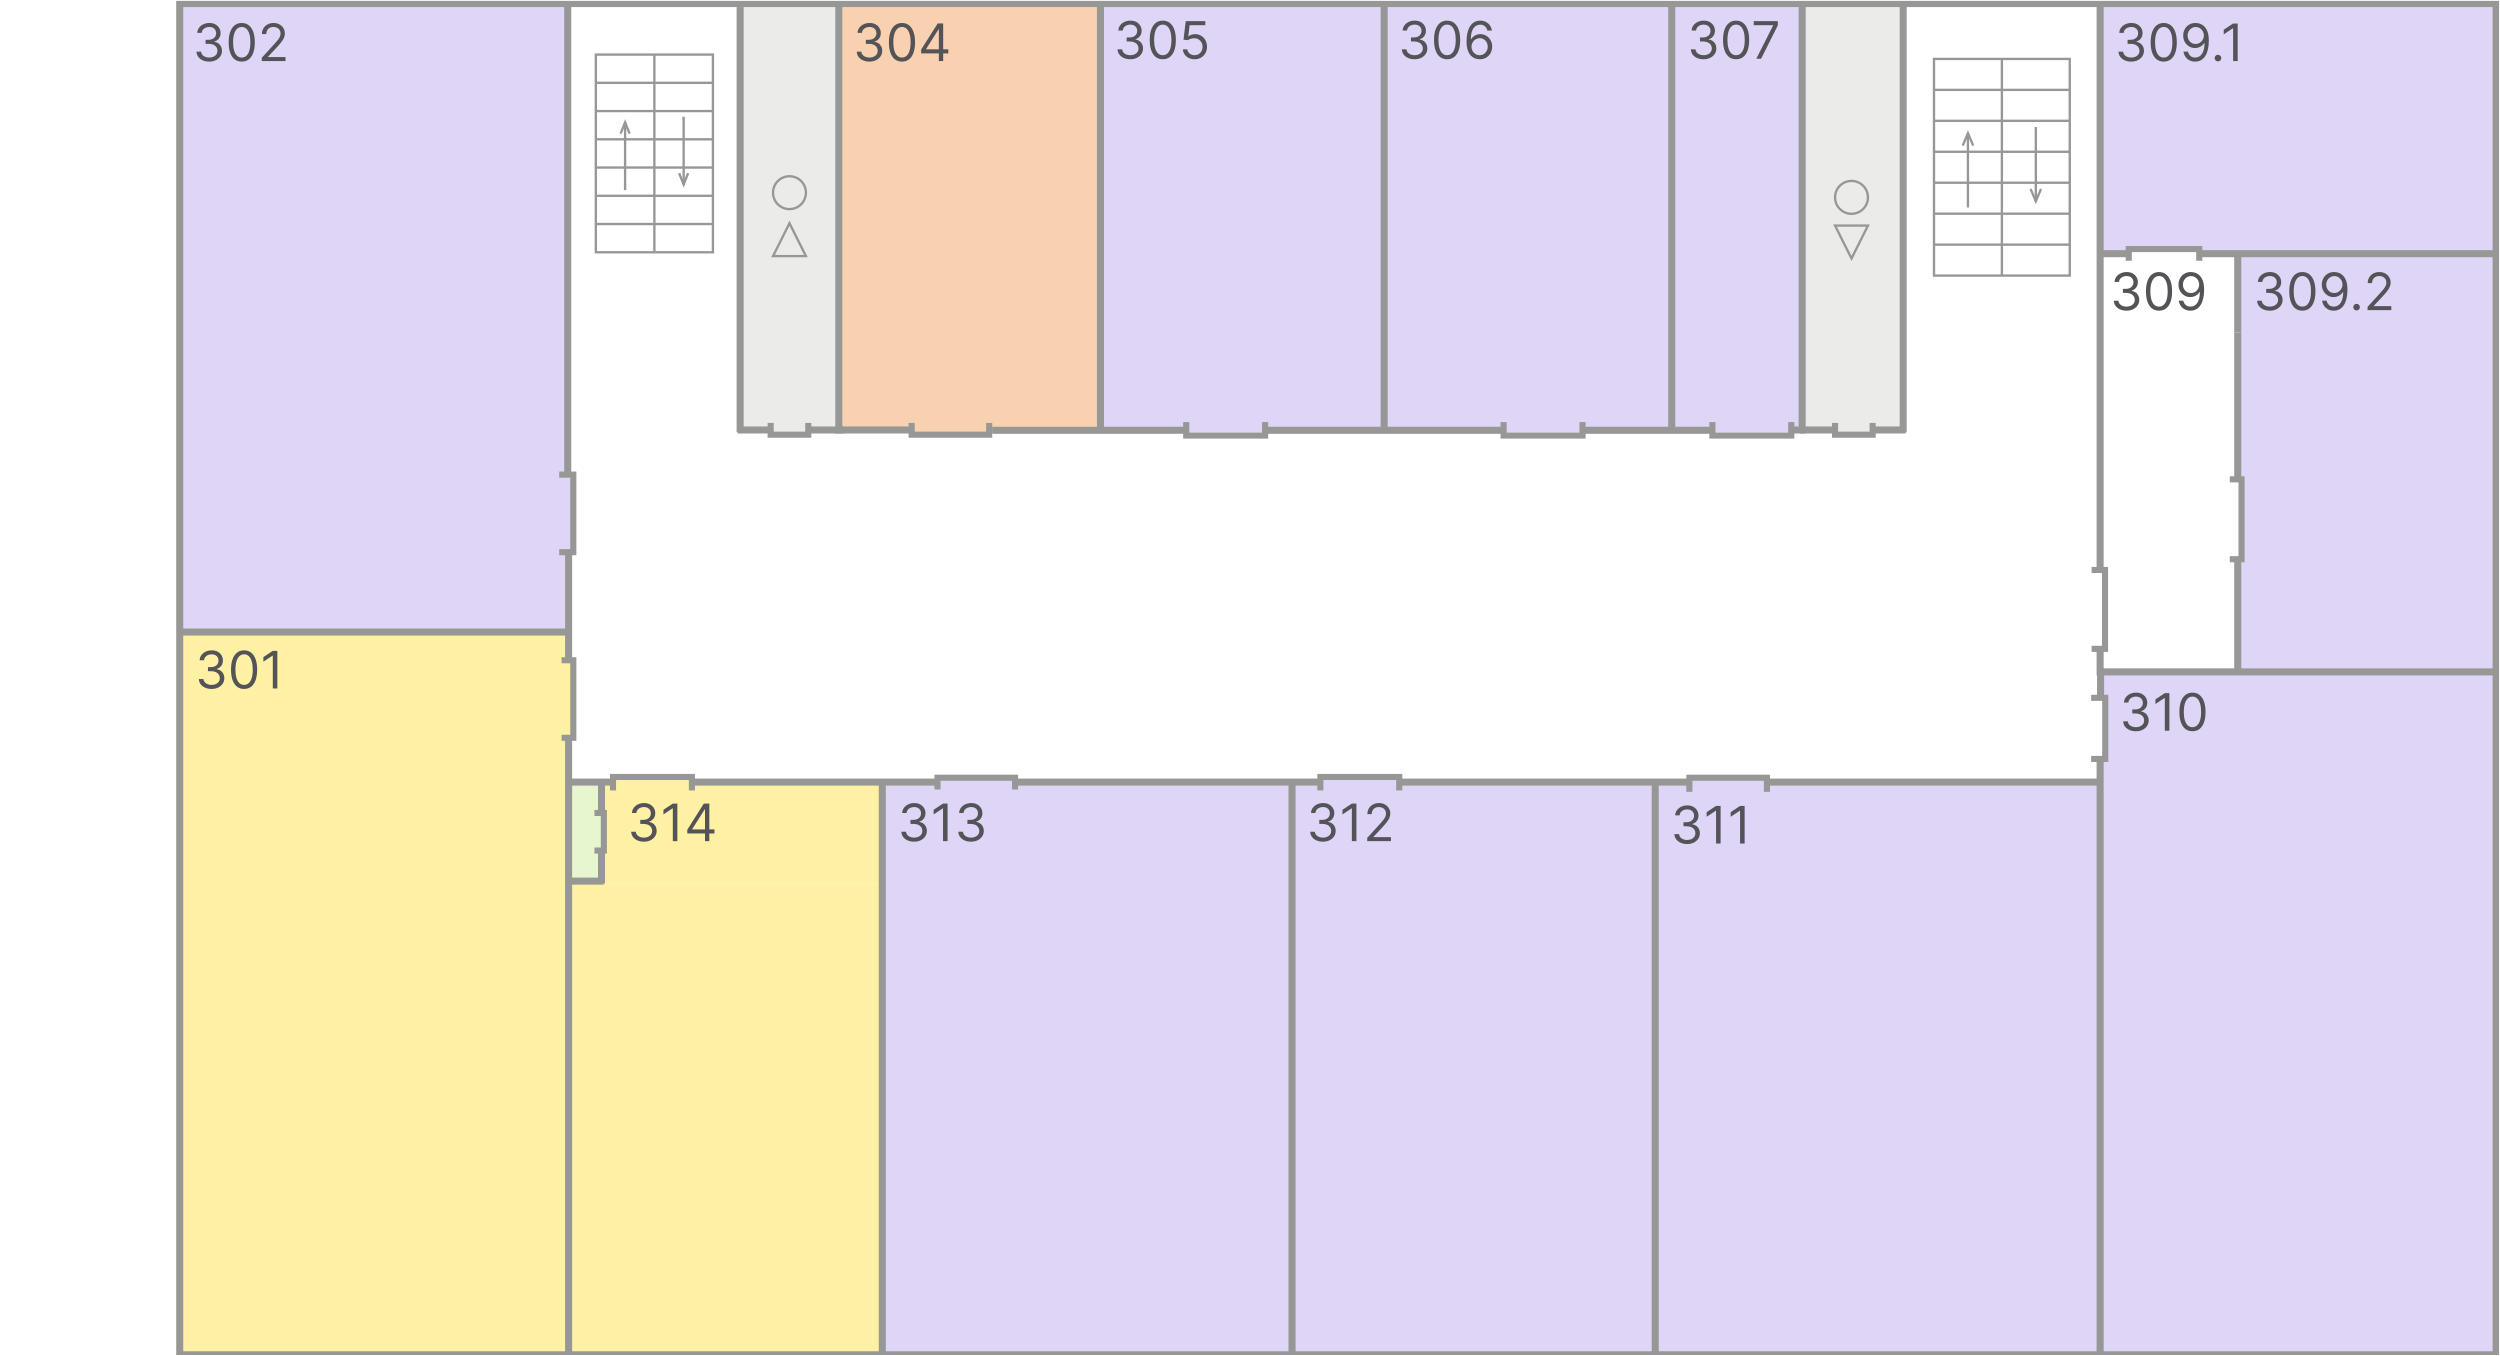 <svg width="1064" height="577" viewBox="0 0 1064 577" fill="none" xmlns="http://www.w3.org/2000/svg">
<rect width="1064" height="577" fill="white"/>
<g clip-path="url(#clip0_0_1)">
<path d="M1064 0H0V577H1064V0Z" fill="white"/>
<mask id="mask0_0_1" style="mask-type:luminance" maskUnits="userSpaceOnUse" x="0" y="0" width="1064" height="577">
<path d="M1064 0H0V577H1064V0Z" fill="white"/>
</mask>
<g mask="url(#mask0_0_1)">
<path d="M1064 0H0V577H1064V0Z" fill="white"/>
<mask id="mask1_0_1" style="mask-type:luminance" maskUnits="userSpaceOnUse" x="0" y="0" width="1064" height="577">
<path d="M1064 0H0V577H1064V0Z" fill="white"/>
</mask>
<g mask="url(#mask1_0_1)">
<path d="M1064 0H0V577H1064V0Z" fill="white"/>
<mask id="mask2_0_1" style="mask-type:luminance" maskUnits="userSpaceOnUse" x="0" y="0" width="1064" height="577">
<path d="M1064 0H0V577H1064V0Z" fill="white"/>
</mask>
<g mask="url(#mask2_0_1)">
<path d="M1064 0H0V577H1064V0Z" fill="white"/>
<mask id="mask3_0_1" style="mask-type:luminance" maskUnits="userSpaceOnUse" x="0" y="0" width="1064" height="577">
<path d="M1064 0H0V577H1064V0Z" fill="white"/>
</mask>
<g mask="url(#mask3_0_1)">
<path d="M1064 0H0V577H1064V0Z" fill="white"/>
<mask id="mask4_0_1" style="mask-type:luminance" maskUnits="userSpaceOnUse" x="0" y="0" width="1064" height="577">
<path d="M1064 0H0V577H1064V0Z" fill="white"/>
</mask>
<g mask="url(#mask4_0_1)">
<mask id="mask5_0_1" style="mask-type:luminance" maskUnits="userSpaceOnUse" x="0" y="0" width="1064" height="577">
<path d="M1064 0H0V577H1064V0Z" fill="white"/>
</mask>
<g mask="url(#mask5_0_1)">
<path opacity="0.7" d="M243 1H76V269H243V1Z" fill="#D1C4F4"/>
<path opacity="0.7" d="M767 1H469V184H767V1Z" fill="#D1C4F4"/>
<path opacity="0.5" d="M357 184H468V1H357V184Z" fill="#F3A564"/>
<path opacity="0.7" d="M1062 286H895V577H1062V286Z" fill="#D1C4F4"/>
<path opacity="0.7" d="M1062 2H894V107H1062V2Z" fill="#D1C4F4"/>
<path opacity="0.7" d="M1062 108H953V286H1062V108Z" fill="#D1C4F4"/>
<path opacity="0.9" d="M376 376H242V577H376V376Z" fill="#FFF09A"/>
<path opacity="0.9" d="M376 332H256V376H376V332Z" fill="#FFF09A"/>
<path opacity="0.7" d="M704 332H375V577H704V332Z" fill="#D1C4F4"/>
<path opacity="0.7" d="M894 332H704V577H894V332Z" fill="#D1C4F4"/>
<path opacity="0.9" d="M243 270H76V577H243V270Z" fill="#FFF09A"/>
<path opacity="0.7" d="M357 1H314V184H357V1Z" fill="#E3E3E2"/>
<path opacity="0.7" d="M810 1H767V184H810V1Z" fill="#E3E3E2"/>
<path opacity="0.7" d="M256 333H242V376H256V333Z" fill="#DDF2B9"/>
<path d="M336 89C339.868 89 343 85.866 343 82C343 78.134 339.868 75 336 75C332.136 75 329 78.134 329 82C329 85.866 332.136 89 336 89Z" stroke="#979796" stroke-miterlimit="10"/>
<path d="M336 95L339.5 102.015L343 109H336H329L332.5 102.015L336 95Z" stroke="#979796" stroke-miterlimit="10"/>
<path d="M788 91C791.864 91 795 87.866 795 84C795 80.134 791.864 77 788 77C784.132 77 781 80.134 781 84C781 87.866 784.132 91 788 91Z" stroke="#979796" stroke-miterlimit="10"/>
<path d="M788.013 110L784.494 103.015L781 96H788.013H795L791.506 103.015L788.013 110Z" stroke="#979796" stroke-miterlimit="10"/>
<path d="M1062.36 1.5H76.492V576.6H1062.36V1.5Z" stroke="#979796" stroke-width="3" stroke-miterlimit="10"/>
<path d="M241.633 201.5V1.5" stroke="#979796" stroke-width="3" stroke-miterlimit="10"/>
<path d="M76 269H242" stroke="#979796" stroke-width="3" stroke-miterlimit="10"/>
<path d="M241.633 332.859H260.573" stroke="#979796" stroke-width="3" stroke-miterlimit="10"/>
<path d="M294.469 332.859H397.959" stroke="#979796" stroke-width="3" stroke-miterlimit="10"/>
<path d="M432.719 332.859H560.899" stroke="#979796" stroke-width="3" stroke-miterlimit="10"/>
<path d="M596.57 332.859H718.55" stroke="#979796" stroke-width="3" stroke-miterlimit="10"/>
<path d="M752.641 332.859H893.811" stroke="#979796" stroke-width="3" stroke-miterlimit="10"/>
<path d="M893.812 576.599V322.289" stroke="#979796" stroke-width="3" stroke-miterlimit="10"/>
<path d="M1062.36 285.962H893.812V276.492" stroke="#979796" stroke-width="3" stroke-miterlimit="10"/>
<path d="M893.812 242.23V1.5" stroke="#979796" stroke-width="3" stroke-miterlimit="10"/>
<path d="M357 1V183H387" stroke="#979796" stroke-width="3" stroke-miterlimit="10"/>
<path d="M767 1V183H762" stroke="#979796" stroke-width="3" stroke-miterlimit="10"/>
<path d="M711.5 1.5V183.13" stroke="#979796" stroke-width="3" stroke-miterlimit="10"/>
<path d="M589.102 1.5V183.13" stroke="#979796" stroke-width="3" stroke-miterlimit="10"/>
<path d="M468.359 1.5V183.13" stroke="#979796" stroke-width="3" stroke-miterlimit="10"/>
<path d="M504.859 183.133H422.289" stroke="#979796" stroke-width="3" stroke-miterlimit="10"/>
<path d="M729.447 183.133H673.297" stroke="#979796" stroke-width="3" stroke-miterlimit="10"/>
<path d="M639.939 183.133H538.219" stroke="#979796" stroke-width="3" stroke-miterlimit="10"/>
<path d="M375.5 332.859V576.599" stroke="#979796" stroke-width="3" stroke-miterlimit="10"/>
<path d="M549.891 332.859V576.599" stroke="#979796" stroke-width="3" stroke-miterlimit="10"/>
<path d="M704.461 332.859V576.599" stroke="#979796" stroke-width="3" stroke-miterlimit="10"/>
<path d="M893.812 107.969H905.263" stroke="#979796" stroke-width="3" stroke-miterlimit="10"/>
<path d="M936.094 107.969H1062.36" stroke="#979796" stroke-width="3" stroke-miterlimit="10"/>
<path d="M952.383 285.957V238.617" stroke="#979796" stroke-width="3" stroke-miterlimit="10"/>
<path d="M952.383 203.697V141.438" stroke="#979796" stroke-width="3" stroke-miterlimit="10"/>
<path d="M952.383 141.439V107.969" stroke="#979796" stroke-width="3" stroke-miterlimit="10"/>
<path d="M260.898 336.408V330.688H294.468V336.408" stroke="#979796" stroke-width="2.6" stroke-miterlimit="10"/>
<path d="M432 336V331H399V336" stroke="#979796" stroke-width="2.6" stroke-miterlimit="10"/>
<path d="M421 180V185H388V180" stroke="#979796" stroke-width="2.6" stroke-miterlimit="10"/>
<path d="M538.439 179.641V185.371H504.859V179.641" stroke="#979796" stroke-width="2.6" stroke-miterlimit="10"/>
<path d="M673.518 179.641V185.371H639.938V179.641" stroke="#979796" stroke-width="2.6" stroke-miterlimit="10"/>
<path d="M762.359 179.641V185.371H728.789V179.641" stroke="#979796" stroke-width="2.6" stroke-miterlimit="10"/>
<path d="M752 337V331H719V337" stroke="#979796" stroke-width="2.6" stroke-miterlimit="10"/>
<path d="M561.938 336.408V330.688H595.518V336.408" stroke="#979796" stroke-width="2.6" stroke-miterlimit="10"/>
<path d="M890 297H896V323H890" stroke="#979796" stroke-width="2.6" stroke-miterlimit="10"/>
<path d="M890.18 242.57H895.9V276.15H890.18" stroke="#979796" stroke-width="2.6" stroke-miterlimit="10"/>
<path d="M949 204H954V238H949" stroke="#979796" stroke-width="2.6" stroke-miterlimit="10"/>
<path d="M906 111V106H936V111" stroke="#979796" stroke-width="2.6" stroke-miterlimit="10"/>
<path d="M257 375H242" stroke="#979796" stroke-width="3" stroke-miterlimit="10"/>
<path d="M894 297V287" stroke="#979796" stroke-width="3" stroke-miterlimit="10"/>
<path d="M315 184V3" stroke="#979796" stroke-width="3" stroke-miterlimit="10"/>
<path d="M810 184V2" stroke="#979796" stroke-width="3" stroke-miterlimit="10"/>
<path d="M253 362H257V346H253" stroke="#979796" stroke-width="2.6" stroke-miterlimit="10"/>
<path d="M256 361V376" stroke="#979796" stroke-width="3" stroke-miterlimit="10"/>
<path d="M256 332V347" stroke="#979796" stroke-width="3" stroke-miterlimit="10"/>
<path d="M328 180V185H344V180" stroke="#979796" stroke-width="2.6" stroke-miterlimit="10"/>
<path d="M781 180V185H797V180" stroke="#979796" stroke-width="2.6" stroke-miterlimit="10"/>
<path d="M781 183H766" stroke="#979796" stroke-width="3" stroke-miterlimit="10"/>
<path d="M811 183H796" stroke="#979796" stroke-width="3" stroke-miterlimit="10"/>
<path d="M359 183H344" stroke="#979796" stroke-width="3" stroke-miterlimit="10"/>
<path d="M329 183H314" stroke="#979796" stroke-width="3" stroke-miterlimit="10"/>
<path d="M238 235H244V202H238" stroke="#979796" stroke-width="2.6" stroke-miterlimit="10"/>
<path d="M239 314H244V281H239" stroke="#979796" stroke-width="2.6" stroke-miterlimit="10"/>
<path d="M242 281V236" stroke="#979796" stroke-width="3" stroke-miterlimit="10"/>
<path d="M242 576V315" stroke="#979796" stroke-width="3" stroke-miterlimit="10"/>
<path d="M907.063 26.219C906.031 26.219 905.112 26.042 904.305 25.688C903.503 25.334 902.865 24.842 902.391 24.212C901.922 23.576 901.667 22.839 901.625 22.001H903.594C903.635 22.516 903.813 22.962 904.125 23.337C904.438 23.706 904.846 23.993 905.352 24.196C905.857 24.399 906.417 24.501 907.031 24.501C907.719 24.501 908.328 24.381 908.859 24.141C909.391 23.902 909.807 23.568 910.109 23.141C910.411 22.714 910.563 22.22 910.563 21.657C910.563 21.068 910.417 20.55 910.125 20.102C909.833 19.649 909.406 19.295 908.844 19.04C908.281 18.785 907.594 18.657 906.781 18.657H905.5V16.938H906.781C907.417 16.938 907.974 16.824 908.453 16.594C908.938 16.365 909.315 16.042 909.586 15.626C909.862 15.209 910 14.719 910 14.157C910 13.615 909.88 13.144 909.641 12.743C909.401 12.342 909.063 12.029 908.625 11.805C908.193 11.581 907.682 11.469 907.094 11.469C906.542 11.469 906.021 11.571 905.531 11.774C905.047 11.972 904.651 12.261 904.344 12.641C904.036 13.016 903.87 13.47 903.844 14.001H901.969C902 13.162 902.253 12.428 902.727 11.798C903.201 11.162 903.82 10.667 904.586 10.313C905.357 9.959 906.203 9.782 907.125 9.782C908.115 9.782 908.964 9.982 909.672 10.383C910.38 10.779 910.924 11.303 911.305 11.954C911.685 12.605 911.875 13.308 911.875 14.063C911.875 14.964 911.638 15.732 911.164 16.368C910.695 17.003 910.057 17.443 909.25 17.688V17.813C910.26 17.98 911.049 18.41 911.617 19.102C912.185 19.79 912.469 20.641 912.469 21.657C912.469 22.527 912.232 23.308 911.758 24.001C911.289 24.688 910.648 25.23 909.836 25.626C909.023 26.021 908.099 26.219 907.063 26.219ZM920.883 26.219C919.706 26.219 918.703 25.899 917.875 25.259C917.047 24.613 916.414 23.678 915.977 22.454C915.539 21.225 915.32 19.74 915.32 18.001C915.32 16.271 915.539 14.795 915.977 13.571C916.419 12.342 917.055 11.404 917.883 10.758C918.716 10.107 919.716 9.782 920.883 9.782C922.049 9.782 923.047 10.107 923.875 10.758C924.708 11.404 925.344 12.342 925.781 13.571C926.224 14.795 926.445 16.271 926.445 18.001C926.445 19.74 926.227 21.225 925.789 22.454C925.352 23.678 924.719 24.613 923.891 25.259C923.063 25.899 922.06 26.219 920.883 26.219ZM920.883 24.501C922.049 24.501 922.956 23.938 923.602 22.813C924.247 21.688 924.57 20.084 924.57 18.001C924.57 16.615 924.422 15.436 924.125 14.462C923.833 13.488 923.411 12.745 922.859 12.235C922.313 11.725 921.654 11.469 920.883 11.469C919.727 11.469 918.823 12.04 918.172 13.18C917.521 14.316 917.195 15.923 917.195 18.001C917.195 19.386 917.341 20.563 917.633 21.532C917.924 22.501 918.344 23.238 918.891 23.743C919.443 24.248 920.107 24.501 920.883 24.501ZM934.508 9.782C935.164 9.787 935.82 9.912 936.477 10.157C937.133 10.402 937.732 10.808 938.273 11.376C938.815 11.938 939.25 12.706 939.578 13.68C939.906 14.654 940.07 15.876 940.07 17.345C940.07 18.766 939.935 20.029 939.664 21.134C939.398 22.233 939.013 23.16 938.508 23.915C938.008 24.67 937.398 25.243 936.68 25.634C935.966 26.024 935.159 26.219 934.258 26.219C933.362 26.219 932.563 26.042 931.859 25.688C931.161 25.329 930.589 24.831 930.141 24.196C929.698 23.555 929.414 22.813 929.289 21.969H931.195C931.367 22.704 931.708 23.311 932.219 23.79C932.734 24.264 933.414 24.501 934.258 24.501C935.492 24.501 936.466 23.962 937.18 22.884C937.898 21.805 938.258 20.282 938.258 18.313H938.133C937.841 18.751 937.495 19.128 937.094 19.446C936.693 19.764 936.247 20.009 935.758 20.18C935.268 20.352 934.747 20.438 934.195 20.438C933.279 20.438 932.438 20.212 931.672 19.759C930.911 19.3 930.302 18.673 929.844 17.876C929.391 17.074 929.164 16.157 929.164 15.126C929.164 14.146 929.383 13.251 929.82 12.438C930.263 11.62 930.883 10.969 931.68 10.485C932.482 10.001 933.424 9.766 934.508 9.782ZM934.508 11.501C933.852 11.501 933.26 11.665 932.734 11.993C932.214 12.316 931.799 12.753 931.492 13.305C931.19 13.852 931.039 14.459 931.039 15.126C931.039 15.792 931.185 16.399 931.477 16.946C931.773 17.488 932.177 17.92 932.688 18.243C933.203 18.561 933.789 18.72 934.445 18.72C934.94 18.72 935.401 18.623 935.828 18.43C936.255 18.233 936.628 17.964 936.945 17.626C937.268 17.282 937.521 16.894 937.703 16.462C937.885 16.024 937.977 15.568 937.977 15.094C937.977 14.469 937.826 13.883 937.523 13.337C937.227 12.79 936.815 12.347 936.289 12.008C935.768 11.67 935.174 11.501 934.508 11.501ZM943.959 26.126C943.574 26.126 943.243 25.988 942.967 25.712C942.691 25.436 942.553 25.105 942.553 24.719C942.553 24.334 942.691 24.003 942.967 23.727C943.243 23.451 943.574 23.313 943.959 23.313C944.344 23.313 944.675 23.451 944.951 23.727C945.227 24.003 945.365 24.334 945.365 24.719C945.365 24.975 945.3 25.209 945.17 25.423C945.045 25.636 944.876 25.808 944.662 25.938C944.454 26.063 944.219 26.126 943.959 26.126ZM952.355 10.001V26.001H950.418V12.032H950.324L946.418 14.626V12.657L950.418 10.001H952.355Z" fill="#535358"/>
<path d="M966.063 132.22C965.031 132.22 964.112 132.043 963.305 131.688C962.503 131.334 961.865 130.842 961.391 130.212C960.922 129.577 960.667 128.84 960.625 128.001H962.594C962.635 128.517 962.813 128.962 963.125 129.337C963.438 129.707 963.846 129.993 964.352 130.196C964.857 130.399 965.417 130.501 966.031 130.501C966.719 130.501 967.328 130.381 967.859 130.142C968.391 129.902 968.807 129.569 969.109 129.142C969.411 128.715 969.563 128.22 969.563 127.657C969.563 127.069 969.417 126.55 969.125 126.103C968.833 125.649 968.406 125.295 967.844 125.04C967.281 124.785 966.594 124.657 965.781 124.657H964.5V122.938H965.781C966.417 122.938 966.974 122.824 967.453 122.595C967.938 122.366 968.315 122.043 968.586 121.626C968.862 121.209 969 120.72 969 120.157C969 119.616 968.88 119.144 968.641 118.743C968.401 118.342 968.063 118.03 967.625 117.806C967.193 117.582 966.682 117.47 966.094 117.47C965.542 117.47 965.021 117.571 964.531 117.774C964.047 117.972 963.651 118.261 963.344 118.642C963.036 119.017 962.87 119.47 962.844 120.001H960.969C961 119.162 961.253 118.428 961.727 117.798C962.201 117.162 962.82 116.668 963.586 116.313C964.357 115.959 965.203 115.782 966.125 115.782C967.115 115.782 967.964 115.983 968.672 116.384C969.38 116.78 969.924 117.303 970.305 117.954C970.685 118.605 970.875 119.308 970.875 120.064C970.875 120.965 970.638 121.733 970.164 122.368C969.695 123.004 969.057 123.444 968.25 123.689V123.813C969.26 123.98 970.049 124.41 970.617 125.103C971.185 125.79 971.469 126.642 971.469 127.657C971.469 128.527 971.232 129.308 970.758 130.001C970.289 130.688 969.648 131.23 968.836 131.626C968.023 132.022 967.099 132.22 966.063 132.22ZM979.883 132.22C978.706 132.22 977.703 131.899 976.875 131.259C976.047 130.613 975.414 129.678 974.977 128.454C974.539 127.225 974.32 125.741 974.32 124.001C974.32 122.272 974.539 120.795 974.977 119.571C975.419 118.342 976.055 117.405 976.883 116.759C977.716 116.108 978.716 115.782 979.883 115.782C981.049 115.782 982.047 116.108 982.875 116.759C983.708 117.405 984.344 118.342 984.781 119.571C985.224 120.795 985.445 122.272 985.445 124.001C985.445 125.741 985.227 127.225 984.789 128.454C984.352 129.678 983.719 130.613 982.891 131.259C982.063 131.899 981.06 132.22 979.883 132.22ZM979.883 130.501C981.049 130.501 981.956 129.938 982.602 128.813C983.247 127.688 983.57 126.084 983.57 124.001C983.57 122.616 983.422 121.436 983.125 120.462C982.833 119.488 982.411 118.746 981.859 118.235C981.313 117.725 980.654 117.47 979.883 117.47C978.727 117.47 977.823 118.04 977.172 119.181C976.521 120.316 976.195 121.923 976.195 124.001C976.195 125.386 976.341 126.563 976.633 127.532C976.924 128.501 977.344 129.238 977.891 129.743C978.443 130.248 979.107 130.501 979.883 130.501ZM993.508 115.782C994.164 115.787 994.82 115.912 995.477 116.157C996.133 116.402 996.732 116.808 997.273 117.376C997.815 117.938 998.25 118.707 998.578 119.681C998.906 120.655 999.07 121.876 999.07 123.345C999.07 124.767 998.935 126.03 998.664 127.134C998.398 128.233 998.013 129.16 997.508 129.915C997.008 130.67 996.398 131.243 995.68 131.634C994.966 132.024 994.159 132.22 993.258 132.22C992.362 132.22 991.563 132.043 990.859 131.688C990.161 131.329 989.589 130.832 989.141 130.196C988.698 129.556 988.414 128.813 988.289 127.97H990.195C990.367 128.704 990.708 129.311 991.219 129.79C991.734 130.264 992.414 130.501 993.258 130.501C994.492 130.501 995.466 129.962 996.18 128.884C996.898 127.806 997.258 126.282 997.258 124.313H997.133C996.841 124.751 996.495 125.129 996.094 125.446C995.693 125.764 995.247 126.009 994.758 126.181C994.268 126.353 993.747 126.439 993.195 126.439C992.279 126.439 991.438 126.212 990.672 125.759C989.911 125.3 989.302 124.673 988.844 123.876C988.391 123.074 988.164 122.157 988.164 121.126C988.164 120.147 988.383 119.251 988.82 118.438C989.263 117.621 989.883 116.97 990.68 116.485C991.482 116.001 992.424 115.767 993.508 115.782ZM993.508 117.501C992.852 117.501 992.26 117.665 991.734 117.993C991.214 118.316 990.799 118.754 990.492 119.306C990.19 119.853 990.039 120.459 990.039 121.126C990.039 121.793 990.185 122.399 990.477 122.946C990.773 123.488 991.177 123.92 991.688 124.243C992.203 124.561 992.789 124.72 993.445 124.72C993.94 124.72 994.401 124.623 994.828 124.431C995.255 124.233 995.628 123.965 995.945 123.626C996.268 123.282 996.521 122.894 996.703 122.462C996.885 122.024 996.977 121.569 996.977 121.095C996.977 120.47 996.826 119.884 996.523 119.337C996.227 118.79 995.815 118.347 995.289 118.009C994.768 117.67 994.174 117.501 993.508 117.501ZM1002.96 132.126C1002.57 132.126 1002.24 131.988 1001.97 131.712C1001.69 131.436 1001.55 131.105 1001.55 130.72C1001.55 130.334 1001.69 130.004 1001.97 129.728C1002.24 129.452 1002.57 129.313 1002.96 129.313C1003.34 129.313 1003.68 129.452 1003.95 129.728C1004.23 130.004 1004.37 130.334 1004.37 130.72C1004.37 130.975 1004.3 131.209 1004.17 131.423C1004.04 131.636 1003.88 131.808 1003.66 131.938C1003.45 132.064 1003.22 132.126 1002.96 132.126ZM1007.64 132.001V130.595L1012.92 124.813C1013.54 124.136 1014.05 123.548 1014.46 123.048C1014.86 122.543 1015.15 122.069 1015.35 121.626C1015.54 121.178 1015.64 120.709 1015.64 120.22C1015.64 119.657 1015.51 119.17 1015.24 118.759C1014.97 118.347 1014.61 118.03 1014.14 117.806C1013.68 117.582 1013.16 117.47 1012.58 117.47C1011.97 117.47 1011.43 117.597 1010.97 117.853C1010.52 118.103 1010.17 118.454 1009.92 118.907C1009.67 119.36 1009.55 119.892 1009.55 120.501H1007.71C1007.71 119.563 1007.92 118.741 1008.35 118.032C1008.79 117.324 1009.37 116.772 1010.12 116.376C1010.87 115.98 1011.71 115.782 1012.64 115.782C1013.58 115.782 1014.41 115.98 1015.13 116.376C1015.86 116.772 1016.43 117.306 1016.84 117.978C1017.25 118.649 1017.46 119.397 1017.46 120.22C1017.46 120.808 1017.35 121.384 1017.13 121.946C1016.93 122.504 1016.56 123.126 1016.04 123.813C1015.53 124.496 1014.81 125.329 1013.89 126.313L1010.3 130.157V130.282H1017.74V132.001H1007.64Z" fill="#535358"/>
<path d="M909.063 311.219C908.031 311.219 907.112 311.042 906.305 310.687C905.503 310.333 904.865 309.841 904.391 309.211C903.922 308.576 903.667 307.839 903.625 307H905.594C905.635 307.516 905.813 307.961 906.125 308.336C906.438 308.706 906.846 308.992 907.352 309.195C907.857 309.398 908.417 309.5 909.031 309.5C909.719 309.5 910.328 309.38 910.859 309.141C911.391 308.901 911.807 308.568 912.109 308.141C912.411 307.714 912.563 307.219 912.563 306.656C912.563 306.068 912.417 305.549 912.125 305.102C911.833 304.648 911.406 304.294 910.844 304.039C910.281 303.784 909.594 303.656 908.781 303.656H907.5V301.937H908.781C909.417 301.937 909.974 301.823 910.453 301.594C910.938 301.365 911.315 301.042 911.586 300.625C911.862 300.208 912 299.719 912 299.156C912 298.615 911.88 298.143 911.641 297.742C911.401 297.341 911.063 297.029 910.625 296.805C910.193 296.581 909.682 296.469 909.094 296.469C908.542 296.469 908.021 296.57 907.531 296.773C907.047 296.971 906.651 297.26 906.344 297.641C906.036 298.016 905.87 298.469 905.844 299H903.969C904 298.161 904.253 297.427 904.727 296.797C905.201 296.161 905.82 295.667 906.586 295.312C907.357 294.958 908.203 294.781 909.125 294.781C910.115 294.781 910.964 294.982 911.672 295.383C912.38 295.779 912.924 296.302 913.305 296.953C913.685 297.604 913.875 298.307 913.875 299.063C913.875 299.964 913.638 300.732 913.164 301.367C912.695 302.003 912.057 302.443 911.25 302.688V302.812C912.26 302.979 913.049 303.409 913.617 304.102C914.185 304.789 914.469 305.641 914.469 306.656C914.469 307.526 914.232 308.307 913.758 309C913.289 309.687 912.648 310.229 911.836 310.625C911.023 311.021 910.099 311.219 909.063 311.219ZM923.289 295V311H921.352V297.031H921.258L917.352 299.625V297.656L921.352 295H923.289ZM933.109 311.219C931.932 311.219 930.93 310.898 930.102 310.258C929.273 309.612 928.641 308.677 928.203 307.453C927.766 306.224 927.547 304.74 927.547 303C927.547 301.271 927.766 299.794 928.203 298.57C928.646 297.341 929.281 296.404 930.109 295.758C930.943 295.107 931.943 294.781 933.109 294.781C934.276 294.781 935.273 295.107 936.102 295.758C936.935 296.404 937.57 297.341 938.008 298.57C938.451 299.794 938.672 301.271 938.672 303C938.672 304.74 938.453 306.224 938.016 307.453C937.578 308.677 936.945 309.612 936.117 310.258C935.289 310.898 934.286 311.219 933.109 311.219ZM933.109 309.5C934.276 309.5 935.182 308.937 935.828 307.812C936.474 306.687 936.797 305.083 936.797 303C936.797 301.615 936.648 300.435 936.352 299.461C936.06 298.487 935.638 297.745 935.086 297.234C934.539 296.724 933.88 296.469 933.109 296.469C931.953 296.469 931.049 297.039 930.398 298.18C929.747 299.315 929.422 300.922 929.422 303C929.422 304.385 929.568 305.562 929.859 306.531C930.151 307.5 930.57 308.237 931.117 308.742C931.669 309.247 932.333 309.5 933.109 309.5Z" fill="#535358"/>
<path d="M718.063 359.219C717.031 359.219 716.112 359.042 715.305 358.687C714.503 358.333 713.865 357.841 713.391 357.211C712.922 356.576 712.667 355.839 712.625 355H714.594C714.635 355.516 714.813 355.961 715.125 356.336C715.438 356.706 715.846 356.992 716.352 357.195C716.857 357.398 717.417 357.5 718.031 357.5C718.719 357.5 719.328 357.38 719.859 357.141C720.391 356.901 720.807 356.568 721.109 356.141C721.411 355.714 721.563 355.219 721.563 354.656C721.563 354.068 721.417 353.549 721.125 353.102C720.833 352.648 720.406 352.294 719.844 352.039C719.281 351.784 718.594 351.656 717.781 351.656H716.5V349.937H717.781C718.417 349.937 718.974 349.823 719.453 349.594C719.938 349.365 720.315 349.042 720.586 348.625C720.862 348.208 721 347.719 721 347.156C721 346.615 720.88 346.143 720.641 345.742C720.401 345.341 720.063 345.029 719.625 344.805C719.193 344.581 718.682 344.469 718.094 344.469C717.542 344.469 717.021 344.57 716.531 344.773C716.047 344.971 715.651 345.26 715.344 345.641C715.036 346.016 714.87 346.469 714.844 347H712.969C713 346.161 713.253 345.427 713.727 344.797C714.201 344.161 714.82 343.667 715.586 343.312C716.357 342.958 717.203 342.781 718.125 342.781C719.115 342.781 719.964 342.982 720.672 343.383C721.38 343.779 721.924 344.302 722.305 344.953C722.685 345.604 722.875 346.307 722.875 347.063C722.875 347.964 722.638 348.732 722.164 349.367C721.695 350.003 721.057 350.443 720.25 350.688V350.812C721.26 350.979 722.049 351.409 722.617 352.102C723.185 352.789 723.469 353.641 723.469 354.656C723.469 355.526 723.232 356.307 722.758 357C722.289 357.687 721.648 358.229 720.836 358.625C720.023 359.021 719.099 359.219 718.063 359.219ZM732.289 343V359H730.352V345.031H730.258L726.352 347.625V345.656L730.352 343H732.289ZM742.516 343V359H740.578V345.031H740.484L736.578 347.625V345.656L740.578 343H742.516Z" fill="#535358"/>
<path d="M563.063 358.219C562.031 358.219 561.112 358.042 560.305 357.687C559.503 357.333 558.865 356.841 558.391 356.211C557.922 355.576 557.667 354.839 557.625 354H559.594C559.635 354.516 559.813 354.961 560.125 355.336C560.438 355.706 560.846 355.992 561.352 356.195C561.857 356.398 562.417 356.5 563.031 356.5C563.719 356.5 564.328 356.38 564.859 356.141C565.391 355.901 565.807 355.568 566.109 355.141C566.411 354.714 566.563 354.219 566.563 353.656C566.563 353.068 566.417 352.549 566.125 352.102C565.833 351.648 565.406 351.294 564.844 351.039C564.281 350.784 563.594 350.656 562.781 350.656H561.5V348.937H562.781C563.417 348.937 563.974 348.823 564.453 348.594C564.938 348.365 565.315 348.042 565.586 347.625C565.862 347.208 566 346.719 566 346.156C566 345.615 565.88 345.143 565.641 344.742C565.401 344.341 565.063 344.029 564.625 343.805C564.193 343.581 563.682 343.469 563.094 343.469C562.542 343.469 562.021 343.57 561.531 343.773C561.047 343.971 560.651 344.26 560.344 344.641C560.036 345.016 559.87 345.469 559.844 346H557.969C558 345.161 558.253 344.427 558.727 343.797C559.201 343.161 559.82 342.667 560.586 342.312C561.357 341.958 562.203 341.781 563.125 341.781C564.115 341.781 564.964 341.982 565.672 342.383C566.38 342.779 566.924 343.302 567.305 343.953C567.685 344.604 567.875 345.307 567.875 346.063C567.875 346.964 567.638 347.732 567.164 348.367C566.695 349.003 566.057 349.443 565.25 349.688V349.812C566.26 349.979 567.049 350.409 567.617 351.102C568.185 351.789 568.469 352.641 568.469 353.656C568.469 354.526 568.232 355.307 567.758 356C567.289 356.687 566.648 357.229 565.836 357.625C565.023 358.021 564.099 358.219 563.063 358.219ZM577.289 342V358H575.352V344.031H575.258L571.352 346.625V344.656L575.352 342H577.289ZM581.891 358V356.594L587.172 350.812C587.792 350.135 588.302 349.547 588.703 349.047C589.104 348.542 589.401 348.068 589.594 347.625C589.792 347.177 589.891 346.708 589.891 346.219C589.891 345.656 589.755 345.169 589.484 344.758C589.219 344.346 588.854 344.029 588.391 343.805C587.927 343.581 587.406 343.469 586.828 343.469C586.214 343.469 585.677 343.596 585.219 343.852C584.766 344.102 584.414 344.453 584.164 344.906C583.919 345.359 583.797 345.891 583.797 346.5H581.953C581.953 345.562 582.169 344.74 582.602 344.031C583.034 343.323 583.622 342.771 584.367 342.375C585.117 341.979 585.958 341.781 586.891 341.781C587.828 341.781 588.659 341.979 589.383 342.375C590.107 342.771 590.674 343.305 591.086 343.977C591.497 344.648 591.703 345.396 591.703 346.219C591.703 346.807 591.596 347.383 591.383 347.945C591.174 348.503 590.81 349.125 590.289 349.812C589.773 350.495 589.057 351.328 588.141 352.312L584.547 356.156V356.281H591.984V358H581.891Z" fill="#535358"/>
<path d="M389.063 358.219C388.031 358.219 387.112 358.042 386.305 357.687C385.503 357.333 384.865 356.841 384.391 356.211C383.922 355.576 383.667 354.839 383.625 354H385.594C385.635 354.516 385.813 354.961 386.125 355.336C386.438 355.706 386.846 355.992 387.352 356.195C387.857 356.398 388.417 356.5 389.031 356.5C389.719 356.5 390.328 356.38 390.859 356.141C391.391 355.901 391.807 355.568 392.109 355.141C392.411 354.714 392.563 354.219 392.563 353.656C392.563 353.068 392.417 352.549 392.125 352.102C391.833 351.648 391.406 351.294 390.844 351.039C390.281 350.784 389.594 350.656 388.781 350.656H387.5V348.937H388.781C389.417 348.937 389.974 348.823 390.453 348.594C390.938 348.365 391.315 348.042 391.586 347.625C391.862 347.208 392 346.719 392 346.156C392 345.615 391.88 345.143 391.641 344.742C391.401 344.341 391.063 344.029 390.625 343.805C390.193 343.581 389.682 343.469 389.094 343.469C388.542 343.469 388.021 343.57 387.531 343.773C387.047 343.971 386.651 344.26 386.344 344.641C386.036 345.016 385.87 345.469 385.844 346H383.969C384 345.161 384.253 344.427 384.727 343.797C385.201 343.161 385.82 342.667 386.586 342.312C387.357 341.958 388.203 341.781 389.125 341.781C390.115 341.781 390.964 341.982 391.672 342.383C392.38 342.779 392.924 343.302 393.305 343.953C393.685 344.604 393.875 345.307 393.875 346.063C393.875 346.964 393.638 347.732 393.164 348.367C392.695 349.003 392.057 349.443 391.25 349.688V349.812C392.26 349.979 393.049 350.409 393.617 351.102C394.185 351.789 394.469 352.641 394.469 353.656C394.469 354.526 394.232 355.307 393.758 356C393.289 356.687 392.648 357.229 391.836 357.625C391.023 358.021 390.099 358.219 389.063 358.219ZM403.289 342V358H401.352V344.031H401.258L397.352 346.625V344.656L401.352 342H403.289ZM413.297 358.219C412.266 358.219 411.346 358.042 410.539 357.687C409.737 357.333 409.099 356.841 408.625 356.211C408.156 355.576 407.901 354.839 407.859 354H409.828C409.87 354.516 410.047 354.961 410.359 355.336C410.672 355.706 411.081 355.992 411.586 356.195C412.091 356.398 412.651 356.5 413.266 356.5C413.953 356.5 414.563 356.38 415.094 356.141C415.625 355.901 416.042 355.568 416.344 355.141C416.646 354.714 416.797 354.219 416.797 353.656C416.797 353.068 416.651 352.549 416.359 352.102C416.068 351.648 415.641 351.294 415.078 351.039C414.516 350.784 413.828 350.656 413.016 350.656H411.734V348.937H413.016C413.651 348.937 414.208 348.823 414.688 348.594C415.172 348.365 415.549 348.042 415.82 347.625C416.096 347.208 416.234 346.719 416.234 346.156C416.234 345.615 416.115 345.143 415.875 344.742C415.635 344.341 415.297 344.029 414.859 343.805C414.427 343.581 413.917 343.469 413.328 343.469C412.776 343.469 412.255 343.57 411.766 343.773C411.281 343.971 410.885 344.26 410.578 344.641C410.271 345.016 410.104 345.469 410.078 346H408.203C408.234 345.161 408.487 344.427 408.961 343.797C409.435 343.161 410.055 342.667 410.82 342.312C411.591 341.958 412.438 341.781 413.359 341.781C414.349 341.781 415.198 341.982 415.906 342.383C416.615 342.779 417.159 343.302 417.539 343.953C417.919 344.604 418.109 345.307 418.109 346.063C418.109 346.964 417.872 347.732 417.398 348.367C416.93 349.003 416.292 349.443 415.484 349.688V349.812C416.495 349.979 417.284 350.409 417.852 351.102C418.419 351.789 418.703 352.641 418.703 353.656C418.703 354.526 418.466 355.307 417.992 356C417.523 356.687 416.883 357.229 416.07 357.625C415.258 358.021 414.333 358.219 413.297 358.219Z" fill="#535358"/>
<path d="M274.063 358.219C273.031 358.219 272.112 358.042 271.305 357.687C270.503 357.333 269.865 356.841 269.391 356.211C268.922 355.576 268.667 354.839 268.625 354H270.594C270.635 354.516 270.813 354.961 271.125 355.336C271.438 355.706 271.846 355.992 272.352 356.195C272.857 356.398 273.417 356.5 274.031 356.5C274.719 356.5 275.328 356.38 275.859 356.141C276.391 355.901 276.807 355.568 277.109 355.141C277.411 354.714 277.563 354.219 277.563 353.656C277.563 353.068 277.417 352.549 277.125 352.102C276.833 351.648 276.406 351.294 275.844 351.039C275.281 350.784 274.594 350.656 273.781 350.656H272.5V348.937H273.781C274.417 348.937 274.974 348.823 275.453 348.594C275.938 348.365 276.315 348.042 276.586 347.625C276.862 347.208 277 346.719 277 346.156C277 345.615 276.88 345.143 276.641 344.742C276.401 344.341 276.063 344.029 275.625 343.805C275.193 343.581 274.682 343.469 274.094 343.469C273.542 343.469 273.021 343.57 272.531 343.773C272.047 343.971 271.651 344.26 271.344 344.641C271.036 345.016 270.87 345.469 270.844 346H268.969C269 345.161 269.253 344.427 269.727 343.797C270.201 343.161 270.82 342.667 271.586 342.312C272.357 341.958 273.203 341.781 274.125 341.781C275.115 341.781 275.964 341.982 276.672 342.383C277.38 342.779 277.924 343.302 278.305 343.953C278.685 344.604 278.875 345.307 278.875 346.063C278.875 346.964 278.638 347.732 278.164 348.367C277.695 349.003 277.057 349.443 276.25 349.688V349.812C277.26 349.979 278.049 350.409 278.617 351.102C279.185 351.789 279.469 352.641 279.469 353.656C279.469 354.526 279.232 355.307 278.758 356C278.289 356.687 277.648 357.229 276.836 357.625C276.023 358.021 275.099 358.219 274.063 358.219ZM288.289 342V358H286.352V344.031H286.258L282.352 346.625V344.656L286.352 342H288.289ZM292.516 354.719V353.125L299.547 342H300.703V344.469H299.922L294.609 352.875V353H304.078V354.719H292.516ZM300.047 358V354.234V353.492V342H301.891V358H300.047Z" fill="#535358"/>
<path d="M90.062 293.219C89.031 293.219 88.112 293.042 87.305 292.687C86.503 292.333 85.865 291.841 85.391 291.211C84.922 290.576 84.667 289.839 84.625 289H86.594C86.635 289.516 86.812 289.961 87.125 290.336C87.438 290.706 87.846 290.992 88.352 291.195C88.857 291.398 89.417 291.5 90.031 291.5C90.719 291.5 91.328 291.38 91.859 291.141C92.391 290.901 92.807 290.568 93.109 290.141C93.412 289.714 93.562 289.219 93.562 288.656C93.562 288.068 93.417 287.549 93.125 287.102C92.833 286.648 92.406 286.294 91.844 286.039C91.281 285.784 90.594 285.656 89.781 285.656H88.5V283.937H89.781C90.417 283.937 90.974 283.823 91.453 283.594C91.938 283.365 92.315 283.042 92.586 282.625C92.862 282.208 93 281.719 93 281.156C93 280.615 92.88 280.143 92.641 279.742C92.401 279.341 92.062 279.029 91.625 278.805C91.193 278.581 90.682 278.469 90.094 278.469C89.542 278.469 89.021 278.57 88.531 278.773C88.047 278.971 87.651 279.26 87.344 279.641C87.037 280.016 86.87 280.469 86.844 281H84.969C85 280.161 85.253 279.427 85.727 278.797C86.201 278.161 86.82 277.667 87.586 277.312C88.357 276.958 89.203 276.781 90.125 276.781C91.115 276.781 91.963 276.982 92.672 277.383C93.38 277.779 93.924 278.302 94.305 278.953C94.685 279.604 94.875 280.307 94.875 281.063C94.875 281.964 94.638 282.732 94.164 283.367C93.695 284.003 93.057 284.443 92.25 284.688V284.812C93.26 284.979 94.049 285.409 94.617 286.102C95.185 286.789 95.469 287.641 95.469 288.656C95.469 289.526 95.232 290.307 94.758 291C94.289 291.687 93.648 292.229 92.836 292.625C92.023 293.021 91.099 293.219 90.062 293.219ZM103.883 293.219C102.706 293.219 101.703 292.898 100.875 292.258C100.047 291.612 99.414 290.677 98.977 289.453C98.539 288.224 98.32 286.74 98.32 285C98.32 283.271 98.539 281.794 98.977 280.57C99.419 279.341 100.055 278.404 100.883 277.758C101.716 277.107 102.716 276.781 103.883 276.781C105.049 276.781 106.047 277.107 106.875 277.758C107.708 278.404 108.344 279.341 108.781 280.57C109.224 281.794 109.445 283.271 109.445 285C109.445 286.74 109.227 288.224 108.789 289.453C108.352 290.677 107.719 291.612 106.891 292.258C106.063 292.898 105.06 293.219 103.883 293.219ZM103.883 291.5C105.049 291.5 105.956 290.937 106.602 289.812C107.247 288.687 107.57 287.083 107.57 285C107.57 283.615 107.422 282.435 107.125 281.461C106.833 280.487 106.411 279.745 105.859 279.234C105.313 278.724 104.654 278.469 103.883 278.469C102.727 278.469 101.823 279.039 101.172 280.18C100.521 281.315 100.195 282.922 100.195 285C100.195 286.385 100.341 287.562 100.633 288.531C100.924 289.5 101.344 290.237 101.891 290.742C102.443 291.247 103.107 291.5 103.883 291.5ZM118.039 277V293H116.102V279.031H116.008L112.102 281.625V279.656L116.102 277H118.039Z" fill="#535358"/>
<path d="M89.062 26.219C88.031 26.219 87.112 26.042 86.305 25.688C85.503 25.333 84.865 24.841 84.391 24.211C83.922 23.576 83.667 22.838 83.625 22H85.594C85.635 22.516 85.812 22.961 86.125 23.336C86.438 23.706 86.846 23.992 87.352 24.195C87.857 24.398 88.417 24.5 89.031 24.5C89.719 24.5 90.328 24.38 90.859 24.141C91.391 23.901 91.807 23.568 92.109 23.141C92.412 22.713 92.562 22.219 92.562 21.656C92.562 21.068 92.417 20.549 92.125 20.102C91.833 19.648 91.406 19.294 90.844 19.039C90.281 18.784 89.594 18.656 88.781 18.656H87.5V16.938H88.781C89.417 16.938 89.974 16.823 90.453 16.594C90.938 16.365 91.315 16.042 91.586 15.625C91.862 15.208 92 14.719 92 14.156C92 13.615 91.88 13.143 91.641 12.742C91.401 12.341 91.062 12.029 90.625 11.805C90.193 11.581 89.682 11.469 89.094 11.469C88.542 11.469 88.021 11.57 87.531 11.773C87.047 11.971 86.651 12.26 86.344 12.641C86.037 13.016 85.87 13.469 85.844 14H83.969C84 13.162 84.253 12.427 84.727 11.797C85.201 11.162 85.82 10.667 86.586 10.312C87.357 9.958 88.203 9.781 89.125 9.781C90.115 9.781 90.963 9.982 91.672 10.383C92.38 10.779 92.924 11.302 93.305 11.953C93.685 12.604 93.875 13.307 93.875 14.062C93.875 14.963 93.638 15.732 93.164 16.367C92.695 17.003 92.057 17.443 91.25 17.688V17.812C92.26 17.979 93.049 18.409 93.617 19.102C94.185 19.789 94.469 20.641 94.469 21.656C94.469 22.526 94.232 23.307 93.758 24C93.289 24.688 92.648 25.229 91.836 25.625C91.023 26.021 90.099 26.219 89.062 26.219ZM102.883 26.219C101.706 26.219 100.703 25.898 99.875 25.258C99.047 24.612 98.414 23.677 97.977 22.453C97.539 21.224 97.32 19.74 97.32 18C97.32 16.271 97.539 14.794 97.977 13.57C98.419 12.341 99.055 11.404 99.883 10.758C100.716 10.107 101.716 9.781 102.883 9.781C104.049 9.781 105.047 10.107 105.875 10.758C106.708 11.404 107.344 12.341 107.781 13.57C108.224 14.794 108.445 16.271 108.445 18C108.445 19.74 108.227 21.224 107.789 22.453C107.352 23.677 106.719 24.612 105.891 25.258C105.063 25.898 104.06 26.219 102.883 26.219ZM102.883 24.5C104.049 24.5 104.956 23.938 105.602 22.812C106.247 21.688 106.57 20.083 106.57 18C106.57 16.615 106.422 15.435 106.125 14.461C105.833 13.487 105.411 12.745 104.859 12.234C104.313 11.724 103.654 11.469 102.883 11.469C101.727 11.469 100.823 12.039 100.172 13.18C99.521 14.315 99.195 15.922 99.195 18C99.195 19.385 99.341 20.562 99.633 21.531C99.924 22.5 100.344 23.237 100.891 23.742C101.443 24.247 102.107 24.5 102.883 24.5ZM111.414 26V24.594L116.695 18.812C117.315 18.135 117.826 17.547 118.227 17.047C118.628 16.542 118.924 16.068 119.117 15.625C119.315 15.177 119.414 14.708 119.414 14.219C119.414 13.656 119.279 13.169 119.008 12.758C118.742 12.346 118.378 12.029 117.914 11.805C117.451 11.581 116.93 11.469 116.352 11.469C115.737 11.469 115.201 11.596 114.742 11.852C114.289 12.102 113.938 12.453 113.688 12.906C113.443 13.359 113.32 13.891 113.32 14.5H111.477C111.477 13.562 111.693 12.74 112.125 12.031C112.557 11.323 113.146 10.771 113.891 10.375C114.641 9.979 115.482 9.781 116.414 9.781C117.352 9.781 118.182 9.979 118.906 10.375C119.63 10.771 120.198 11.305 120.609 11.977C121.021 12.648 121.227 13.396 121.227 14.219C121.227 14.807 121.12 15.383 120.906 15.945C120.698 16.503 120.333 17.125 119.812 17.812C119.297 18.495 118.581 19.328 117.664 20.312L114.07 24.156V24.281H121.508V26H111.414Z" fill="#535358"/>
<path d="M370.063 26.219C369.031 26.219 368.112 26.042 367.305 25.688C366.503 25.333 365.865 24.841 365.391 24.211C364.922 23.576 364.667 22.838 364.625 22H366.594C366.635 22.516 366.813 22.961 367.125 23.336C367.438 23.706 367.846 23.992 368.352 24.195C368.857 24.398 369.417 24.5 370.031 24.5C370.719 24.5 371.328 24.38 371.859 24.141C372.391 23.901 372.807 23.568 373.109 23.141C373.411 22.713 373.563 22.219 373.563 21.656C373.563 21.068 373.417 20.549 373.125 20.102C372.833 19.648 372.406 19.294 371.844 19.039C371.281 18.784 370.594 18.656 369.781 18.656H368.5V16.938H369.781C370.417 16.938 370.974 16.823 371.453 16.594C371.938 16.365 372.315 16.042 372.586 15.625C372.862 15.208 373 14.719 373 14.156C373 13.615 372.88 13.143 372.641 12.742C372.401 12.341 372.063 12.029 371.625 11.805C371.193 11.581 370.682 11.469 370.094 11.469C369.542 11.469 369.021 11.57 368.531 11.773C368.047 11.971 367.651 12.26 367.344 12.641C367.036 13.016 366.87 13.469 366.844 14H364.969C365 13.162 365.253 12.427 365.727 11.797C366.201 11.162 366.82 10.667 367.586 10.312C368.357 9.958 369.203 9.781 370.125 9.781C371.115 9.781 371.964 9.982 372.672 10.383C373.38 10.779 373.924 11.302 374.305 11.953C374.685 12.604 374.875 13.307 374.875 14.062C374.875 14.963 374.638 15.732 374.164 16.367C373.695 17.003 373.057 17.443 372.25 17.688V17.812C373.26 17.979 374.049 18.409 374.617 19.102C375.185 19.789 375.469 20.641 375.469 21.656C375.469 22.526 375.232 23.307 374.758 24C374.289 24.688 373.648 25.229 372.836 25.625C372.023 26.021 371.099 26.219 370.063 26.219ZM383.883 26.219C382.706 26.219 381.703 25.898 380.875 25.258C380.047 24.612 379.414 23.677 378.977 22.453C378.539 21.224 378.32 19.74 378.32 18C378.32 16.271 378.539 14.794 378.977 13.57C379.419 12.341 380.055 11.404 380.883 10.758C381.716 10.107 382.716 9.781 383.883 9.781C385.049 9.781 386.047 10.107 386.875 10.758C387.708 11.404 388.344 12.341 388.781 13.57C389.224 14.794 389.445 16.271 389.445 18C389.445 19.74 389.227 21.224 388.789 22.453C388.352 23.677 387.719 24.612 386.891 25.258C386.063 25.898 385.06 26.219 383.883 26.219ZM383.883 24.5C385.049 24.5 385.956 23.938 386.602 22.812C387.247 21.688 387.57 20.083 387.57 18C387.57 16.615 387.422 15.435 387.125 14.461C386.833 13.487 386.411 12.745 385.859 12.234C385.313 11.724 384.654 11.469 383.883 11.469C382.727 11.469 381.823 12.039 381.172 13.18C380.521 14.315 380.195 15.922 380.195 18C380.195 19.385 380.341 20.562 380.633 21.531C380.924 22.5 381.344 23.237 381.891 23.742C382.443 24.247 383.107 24.5 383.883 24.5ZM392.039 22.719V21.125L399.07 10H400.227V12.469H399.445L394.133 20.875V21H403.602V22.719H392.039ZM399.57 26V22.234V21.492V10H401.414V26H399.57Z" fill="#535358"/>
<path d="M481.063 25.219C480.031 25.219 479.112 25.042 478.305 24.688C477.503 24.333 476.865 23.841 476.391 23.211C475.922 22.576 475.667 21.838 475.625 21H477.594C477.635 21.516 477.813 21.961 478.125 22.336C478.438 22.706 478.846 22.992 479.352 23.195C479.857 23.398 480.417 23.5 481.031 23.5C481.719 23.5 482.328 23.38 482.859 23.141C483.391 22.901 483.807 22.568 484.109 22.141C484.411 21.713 484.563 21.219 484.563 20.656C484.563 20.068 484.417 19.549 484.125 19.102C483.833 18.648 483.406 18.294 482.844 18.039C482.281 17.784 481.594 17.656 480.781 17.656H479.5V15.938H480.781C481.417 15.938 481.974 15.823 482.453 15.594C482.938 15.365 483.315 15.042 483.586 14.625C483.862 14.208 484 13.719 484 13.156C484 12.615 483.88 12.143 483.641 11.742C483.401 11.341 483.063 11.029 482.625 10.805C482.193 10.581 481.682 10.469 481.094 10.469C480.542 10.469 480.021 10.57 479.531 10.773C479.047 10.971 478.651 11.26 478.344 11.641C478.036 12.016 477.87 12.469 477.844 13H475.969C476 12.162 476.253 11.427 476.727 10.797C477.201 10.162 477.82 9.667 478.586 9.312C479.357 8.958 480.203 8.781 481.125 8.781C482.115 8.781 482.964 8.982 483.672 9.383C484.38 9.779 484.924 10.302 485.305 10.953C485.685 11.604 485.875 12.307 485.875 13.062C485.875 13.963 485.638 14.732 485.164 15.367C484.695 16.003 484.057 16.443 483.25 16.688V16.812C484.26 16.979 485.049 17.409 485.617 18.102C486.185 18.789 486.469 19.641 486.469 20.656C486.469 21.526 486.232 22.307 485.758 23C485.289 23.688 484.648 24.229 483.836 24.625C483.023 25.021 482.099 25.219 481.063 25.219ZM494.883 25.219C493.706 25.219 492.703 24.898 491.875 24.258C491.047 23.612 490.414 22.677 489.977 21.453C489.539 20.224 489.32 18.74 489.32 17C489.32 15.271 489.539 13.794 489.977 12.57C490.419 11.341 491.055 10.404 491.883 9.758C492.716 9.107 493.716 8.781 494.883 8.781C496.049 8.781 497.047 9.107 497.875 9.758C498.708 10.404 499.344 11.341 499.781 12.57C500.224 13.794 500.445 15.271 500.445 17C500.445 18.74 500.227 20.224 499.789 21.453C499.352 22.677 498.719 23.612 497.891 24.258C497.063 24.898 496.06 25.219 494.883 25.219ZM494.883 23.5C496.049 23.5 496.956 22.938 497.602 21.812C498.247 20.688 498.57 19.083 498.57 17C498.57 15.615 498.422 14.435 498.125 13.461C497.833 12.487 497.411 11.745 496.859 11.234C496.313 10.724 495.654 10.469 494.883 10.469C493.727 10.469 492.823 11.039 492.172 12.18C491.521 13.315 491.195 14.922 491.195 17C491.195 18.385 491.341 19.562 491.633 20.531C491.924 21.5 492.344 22.237 492.891 22.742C493.443 23.247 494.107 23.5 494.883 23.5ZM508.414 25.219C507.497 25.219 506.672 25.037 505.938 24.672C505.203 24.307 504.615 23.807 504.172 23.172C503.729 22.537 503.487 21.812 503.445 21H505.32C505.393 21.724 505.721 22.323 506.305 22.797C506.893 23.266 507.596 23.5 508.414 23.5C509.07 23.5 509.654 23.346 510.164 23.039C510.68 22.732 511.083 22.31 511.375 21.773C511.672 21.232 511.82 20.62 511.82 19.938C511.82 19.24 511.667 18.617 511.359 18.07C511.057 17.518 510.641 17.083 510.109 16.766C509.578 16.448 508.971 16.287 508.289 16.281C507.799 16.276 507.297 16.352 506.781 16.508C506.266 16.659 505.841 16.854 505.508 17.094L503.695 16.875L504.664 9H512.977V10.719H506.289L505.727 15.438H505.82C506.148 15.177 506.56 14.961 507.055 14.789C507.549 14.617 508.065 14.531 508.602 14.531C509.581 14.531 510.453 14.766 511.219 15.234C511.99 15.698 512.594 16.333 513.031 17.141C513.474 17.948 513.695 18.87 513.695 19.906C513.695 20.927 513.466 21.838 513.008 22.641C512.555 23.438 511.93 24.068 511.133 24.531C510.336 24.99 509.43 25.219 508.414 25.219Z" fill="#535358"/>
<path d="M602.063 25.219C601.031 25.219 600.112 25.042 599.305 24.688C598.503 24.333 597.865 23.841 597.391 23.211C596.922 22.576 596.667 21.838 596.625 21H598.594C598.635 21.516 598.813 21.961 599.125 22.336C599.438 22.706 599.846 22.992 600.352 23.195C600.857 23.398 601.417 23.5 602.031 23.5C602.719 23.5 603.328 23.38 603.859 23.141C604.391 22.901 604.807 22.568 605.109 22.141C605.411 21.713 605.563 21.219 605.563 20.656C605.563 20.068 605.417 19.549 605.125 19.102C604.833 18.648 604.406 18.294 603.844 18.039C603.281 17.784 602.594 17.656 601.781 17.656H600.5V15.938H601.781C602.417 15.938 602.974 15.823 603.453 15.594C603.938 15.365 604.315 15.042 604.586 14.625C604.862 14.208 605 13.719 605 13.156C605 12.615 604.88 12.143 604.641 11.742C604.401 11.341 604.063 11.029 603.625 10.805C603.193 10.581 602.682 10.469 602.094 10.469C601.542 10.469 601.021 10.57 600.531 10.773C600.047 10.971 599.651 11.26 599.344 11.641C599.036 12.016 598.87 12.469 598.844 13H596.969C597 12.162 597.253 11.427 597.727 10.797C598.201 10.162 598.82 9.667 599.586 9.312C600.357 8.958 601.203 8.781 602.125 8.781C603.115 8.781 603.964 8.982 604.672 9.383C605.38 9.779 605.924 10.302 606.305 10.953C606.685 11.604 606.875 12.307 606.875 13.062C606.875 13.963 606.638 14.732 606.164 15.367C605.695 16.003 605.057 16.443 604.25 16.688V16.812C605.26 16.979 606.049 17.409 606.617 18.102C607.185 18.789 607.469 19.641 607.469 20.656C607.469 21.526 607.232 22.307 606.758 23C606.289 23.688 605.648 24.229 604.836 24.625C604.023 25.021 603.099 25.219 602.063 25.219ZM615.883 25.219C614.706 25.219 613.703 24.898 612.875 24.258C612.047 23.612 611.414 22.677 610.977 21.453C610.539 20.224 610.32 18.74 610.32 17C610.32 15.271 610.539 13.794 610.977 12.57C611.419 11.341 612.055 10.404 612.883 9.758C613.716 9.107 614.716 8.781 615.883 8.781C617.049 8.781 618.047 9.107 618.875 9.758C619.708 10.404 620.344 11.341 620.781 12.57C621.224 13.794 621.445 15.271 621.445 17C621.445 18.74 621.227 20.224 620.789 21.453C620.352 22.677 619.719 23.612 618.891 24.258C618.063 24.898 617.06 25.219 615.883 25.219ZM615.883 23.5C617.049 23.5 617.956 22.938 618.602 21.812C619.247 20.688 619.57 19.083 619.57 17C619.57 15.615 619.422 14.435 619.125 13.461C618.833 12.487 618.411 11.745 617.859 11.234C617.313 10.724 616.654 10.469 615.883 10.469C614.727 10.469 613.823 11.039 613.172 12.18C612.521 13.315 612.195 14.922 612.195 17C612.195 18.385 612.341 19.562 612.633 20.531C612.924 21.5 613.344 22.237 613.891 22.742C614.443 23.247 615.107 23.5 615.883 23.5ZM629.727 25.219C629.07 25.208 628.414 25.083 627.758 24.844C627.102 24.604 626.503 24.201 625.961 23.633C625.419 23.06 624.984 22.287 624.656 21.312C624.328 20.333 624.164 19.104 624.164 17.625C624.164 16.208 624.297 14.953 624.562 13.859C624.828 12.76 625.214 11.836 625.719 11.086C626.224 10.331 626.833 9.758 627.547 9.367C628.266 8.977 629.076 8.781 629.977 8.781C630.872 8.781 631.669 8.961 632.367 9.32C633.07 9.674 633.643 10.169 634.086 10.805C634.529 11.44 634.815 12.172 634.945 13H633.039C632.862 12.281 632.518 11.685 632.008 11.211C631.497 10.737 630.82 10.5 629.977 10.5C628.737 10.5 627.76 11.039 627.047 12.117C626.339 13.195 625.982 14.708 625.977 16.656H626.102C626.393 16.213 626.74 15.836 627.141 15.523C627.547 15.206 627.995 14.961 628.484 14.789C628.974 14.617 629.492 14.531 630.039 14.531C630.956 14.531 631.794 14.76 632.555 15.219C633.315 15.672 633.924 16.299 634.383 17.102C634.841 17.898 635.07 18.812 635.07 19.844C635.07 20.833 634.849 21.74 634.406 22.562C633.964 23.38 633.341 24.031 632.539 24.516C631.742 24.995 630.805 25.229 629.727 25.219ZM629.727 23.5C630.383 23.5 630.971 23.336 631.492 23.008C632.018 22.68 632.432 22.24 632.734 21.688C633.042 21.135 633.195 20.521 633.195 19.844C633.195 19.182 633.047 18.581 632.75 18.039C632.458 17.492 632.055 17.057 631.539 16.734C631.029 16.412 630.445 16.25 629.789 16.25C629.294 16.25 628.833 16.349 628.406 16.547C627.979 16.74 627.604 17.005 627.281 17.344C626.964 17.682 626.714 18.07 626.531 18.508C626.349 18.94 626.258 19.396 626.258 19.875C626.258 20.51 626.406 21.104 626.703 21.656C627.005 22.208 627.417 22.654 627.938 22.992C628.464 23.331 629.06 23.5 629.727 23.5Z" fill="#535358"/>
<path d="M725.063 25.219C724.031 25.219 723.112 25.042 722.305 24.688C721.503 24.333 720.865 23.841 720.391 23.211C719.922 22.576 719.667 21.838 719.625 21H721.594C721.635 21.516 721.813 21.961 722.125 22.336C722.438 22.706 722.846 22.992 723.352 23.195C723.857 23.398 724.417 23.5 725.031 23.5C725.719 23.5 726.328 23.38 726.859 23.141C727.391 22.901 727.807 22.568 728.109 22.141C728.411 21.713 728.563 21.219 728.563 20.656C728.563 20.068 728.417 19.549 728.125 19.102C727.833 18.648 727.406 18.294 726.844 18.039C726.281 17.784 725.594 17.656 724.781 17.656H723.5V15.938H724.781C725.417 15.938 725.974 15.823 726.453 15.594C726.938 15.365 727.315 15.042 727.586 14.625C727.862 14.208 728 13.719 728 13.156C728 12.615 727.88 12.143 727.641 11.742C727.401 11.341 727.063 11.029 726.625 10.805C726.193 10.581 725.682 10.469 725.094 10.469C724.542 10.469 724.021 10.57 723.531 10.773C723.047 10.971 722.651 11.26 722.344 11.641C722.036 12.016 721.87 12.469 721.844 13H719.969C720 12.162 720.253 11.427 720.727 10.797C721.201 10.162 721.82 9.667 722.586 9.312C723.357 8.958 724.203 8.781 725.125 8.781C726.115 8.781 726.964 8.982 727.672 9.383C728.38 9.779 728.924 10.302 729.305 10.953C729.685 11.604 729.875 12.307 729.875 13.062C729.875 13.963 729.638 14.732 729.164 15.367C728.695 16.003 728.057 16.443 727.25 16.688V16.812C728.26 16.979 729.049 17.409 729.617 18.102C730.185 18.789 730.469 19.641 730.469 20.656C730.469 21.526 730.232 22.307 729.758 23C729.289 23.688 728.648 24.229 727.836 24.625C727.023 25.021 726.099 25.219 725.063 25.219ZM738.883 25.219C737.706 25.219 736.703 24.898 735.875 24.258C735.047 23.612 734.414 22.677 733.977 21.453C733.539 20.224 733.32 18.74 733.32 17C733.32 15.271 733.539 13.794 733.977 12.57C734.419 11.341 735.055 10.404 735.883 9.758C736.716 9.107 737.716 8.781 738.883 8.781C740.049 8.781 741.047 9.107 741.875 9.758C742.708 10.404 743.344 11.341 743.781 12.57C744.224 13.794 744.445 15.271 744.445 17C744.445 18.74 744.227 20.224 743.789 21.453C743.352 22.677 742.719 23.612 741.891 24.258C741.063 24.898 740.06 25.219 738.883 25.219ZM738.883 23.5C740.049 23.5 740.956 22.938 741.602 21.812C742.247 20.688 742.57 19.083 742.57 17C742.57 15.615 742.422 14.435 742.125 13.461C741.833 12.487 741.411 11.745 740.859 11.234C740.313 10.724 739.654 10.469 738.883 10.469C737.727 10.469 736.823 11.039 736.172 12.18C735.521 13.315 735.195 14.922 735.195 17C735.195 18.385 735.341 19.562 735.633 20.531C735.924 21.5 736.344 22.237 736.891 22.742C737.443 23.247 738.107 23.5 738.883 23.5ZM747.484 25L754.641 10.844V10.719H746.391V9H756.641V10.812L749.516 25H747.484Z" fill="#535358"/>
</g>
</g>
</g>
<path d="M905.063 132.22C904.031 132.22 903.112 132.043 902.305 131.688C901.503 131.334 900.865 130.842 900.391 130.212C899.922 129.577 899.667 128.84 899.625 128.001H901.594C901.635 128.517 901.813 128.962 902.125 129.337C902.438 129.707 902.846 129.993 903.352 130.196C903.857 130.399 904.417 130.501 905.031 130.501C905.719 130.501 906.328 130.381 906.859 130.142C907.391 129.902 907.807 129.569 908.109 129.142C908.411 128.715 908.563 128.22 908.563 127.657C908.563 127.069 908.417 126.55 908.125 126.103C907.833 125.649 907.406 125.295 906.844 125.04C906.281 124.785 905.594 124.657 904.781 124.657H903.5V122.938H904.781C905.417 122.938 905.974 122.824 906.453 122.595C906.938 122.366 907.315 122.043 907.586 121.626C907.862 121.209 908 120.72 908 120.157C908 119.616 907.88 119.144 907.641 118.743C907.401 118.342 907.063 118.03 906.625 117.806C906.193 117.582 905.682 117.47 905.094 117.47C904.542 117.47 904.021 117.571 903.531 117.774C903.047 117.972 902.651 118.261 902.344 118.642C902.036 119.017 901.87 119.47 901.844 120.001H899.969C900 119.162 900.253 118.428 900.727 117.798C901.201 117.162 901.82 116.668 902.586 116.313C903.357 115.959 904.203 115.782 905.125 115.782C906.115 115.782 906.964 115.983 907.672 116.384C908.38 116.78 908.924 117.303 909.305 117.954C909.685 118.605 909.875 119.308 909.875 120.064C909.875 120.965 909.638 121.733 909.164 122.368C908.695 123.004 908.057 123.444 907.25 123.689V123.813C908.26 123.98 909.049 124.41 909.617 125.103C910.185 125.79 910.469 126.642 910.469 127.657C910.469 128.527 910.232 129.308 909.758 130.001C909.289 130.688 908.648 131.23 907.836 131.626C907.023 132.022 906.099 132.22 905.063 132.22ZM918.883 132.22C917.706 132.22 916.703 131.899 915.875 131.259C915.047 130.613 914.414 129.678 913.977 128.454C913.539 127.225 913.32 125.741 913.32 124.001C913.32 122.272 913.539 120.795 913.977 119.571C914.419 118.342 915.055 117.405 915.883 116.759C916.716 116.108 917.716 115.782 918.883 115.782C920.049 115.782 921.047 116.108 921.875 116.759C922.708 117.405 923.344 118.342 923.781 119.571C924.224 120.795 924.445 122.272 924.445 124.001C924.445 125.741 924.227 127.225 923.789 128.454C923.352 129.678 922.719 130.613 921.891 131.259C921.063 131.899 920.06 132.22 918.883 132.22ZM918.883 130.501C920.049 130.501 920.956 129.938 921.602 128.813C922.247 127.688 922.57 126.084 922.57 124.001C922.57 122.616 922.422 121.436 922.125 120.462C921.833 119.488 921.411 118.746 920.859 118.235C920.313 117.725 919.654 117.47 918.883 117.47C917.727 117.47 916.823 118.04 916.172 119.181C915.521 120.316 915.195 121.923 915.195 124.001C915.195 125.386 915.341 126.563 915.633 127.532C915.924 128.501 916.344 129.238 916.891 129.743C917.443 130.248 918.107 130.501 918.883 130.501ZM932.508 115.782C933.164 115.787 933.82 115.912 934.477 116.157C935.133 116.402 935.732 116.808 936.273 117.376C936.815 117.938 937.25 118.707 937.578 119.681C937.906 120.655 938.07 121.876 938.07 123.345C938.07 124.767 937.935 126.03 937.664 127.134C937.398 128.233 937.013 129.16 936.508 129.915C936.008 130.67 935.398 131.243 934.68 131.634C933.966 132.024 933.159 132.22 932.258 132.22C931.362 132.22 930.563 132.043 929.859 131.688C929.161 131.329 928.589 130.832 928.141 130.196C927.698 129.556 927.414 128.813 927.289 127.97H929.195C929.367 128.704 929.708 129.311 930.219 129.79C930.734 130.264 931.414 130.501 932.258 130.501C933.492 130.501 934.466 129.962 935.18 128.884C935.898 127.806 936.258 126.282 936.258 124.313H936.133C935.841 124.751 935.495 125.129 935.094 125.446C934.693 125.764 934.247 126.009 933.758 126.181C933.268 126.353 932.747 126.439 932.195 126.439C931.279 126.439 930.438 126.212 929.672 125.759C928.911 125.3 928.302 124.673 927.844 123.876C927.391 123.074 927.164 122.157 927.164 121.126C927.164 120.147 927.383 119.251 927.82 118.438C928.263 117.621 928.883 116.97 929.68 116.485C930.482 116.001 931.424 115.767 932.508 115.782ZM932.508 117.501C931.852 117.501 931.26 117.665 930.734 117.993C930.214 118.316 929.799 118.754 929.492 119.306C929.19 119.853 929.039 120.459 929.039 121.126C929.039 121.793 929.185 122.399 929.477 122.946C929.773 123.488 930.177 123.92 930.688 124.243C931.203 124.561 931.789 124.72 932.445 124.72C932.94 124.72 933.401 124.623 933.828 124.431C934.255 124.233 934.628 123.965 934.945 123.626C935.268 123.282 935.521 122.894 935.703 122.462C935.885 122.024 935.977 121.569 935.977 121.095C935.977 120.47 935.826 119.884 935.523 119.337C935.227 118.79 934.815 118.347 934.289 118.009C933.768 117.67 933.174 117.501 932.508 117.501Z" fill="#535358"/>
</g>
</g>
</g>
<g clip-path="url(#clip1_0_1)">
<path d="M892 4H812V141H892V4Z" fill="white"/>
<mask id="mask6_0_1" style="mask-type:luminance" maskUnits="userSpaceOnUse" x="812" y="4" width="80" height="137">
<path d="M892 4H812V141H892V4Z" fill="white"/>
</mask>
<g mask="url(#mask6_0_1)">
<path d="M892 4H812V141H892V4Z" fill="white"/>
<mask id="mask7_0_1" style="mask-type:luminance" maskUnits="userSpaceOnUse" x="812" y="4" width="80" height="137">
<path d="M892 4H812V141H892V4Z" fill="white"/>
</mask>
<g mask="url(#mask7_0_1)">
<path d="M892 4H812V141H892V4Z" fill="white"/>
<path d="M880.887 25.078H823.109V117.29H880.887V25.078Z" stroke="#979796" stroke-miterlimit="10"/>
<path d="M823.109 51.422H880.887" stroke="#979796" stroke-miterlimit="10"/>
<path d="M823.109 64.594H880.887" stroke="#979796" stroke-miterlimit="10"/>
<path d="M823.109 77.766H880.887" stroke="#979796" stroke-miterlimit="10"/>
<path d="M823.109 90.945H880.887" stroke="#979796" stroke-miterlimit="10"/>
<path d="M823.109 104.117H880.887" stroke="#979796" stroke-miterlimit="10"/>
</g>
<path d="M837.555 88.311V56.695" stroke="#979796" stroke-miterlimit="10"/>
<path d="M835.336 61.965L837.558 56.695L839.78 61.965" stroke="#979796" stroke-miterlimit="10"/>
<path d="M866.445 54.055L866.45 85.67" stroke="#979796" stroke-miterlimit="10"/>
<path d="M868.663 80.406L866.442 85.677L864.219 80.41" stroke="#979796" stroke-miterlimit="10"/>
</g>
<path d="M823.109 38.25H880.887" stroke="#979796" stroke-miterlimit="10"/>
<path d="M852 117.29V25.078" stroke="#979796" stroke-miterlimit="10"/>
</g>
<g clip-path="url(#clip2_0_1)">
<path d="M313 4H244V129H313V4Z" fill="white"/>
<mask id="mask8_0_1" style="mask-type:luminance" maskUnits="userSpaceOnUse" x="244" y="4" width="69" height="125">
<path d="M313 4H244V129H313V4Z" fill="white"/>
</mask>
<g mask="url(#mask8_0_1)">
<path d="M313 4H244V129H313V4Z" fill="white"/>
<mask id="mask9_0_1" style="mask-type:luminance" maskUnits="userSpaceOnUse" x="244" y="4" width="69" height="125">
<path d="M313 4H244V129H313V4Z" fill="white"/>
</mask>
<g mask="url(#mask9_0_1)">
<path d="M313 4H244V129H313V4Z" fill="white"/>
<path d="M303.419 23.234H253.586V107.369H303.419V23.234Z" stroke="#979796" stroke-miterlimit="10"/>
<path d="M253.586 47.266H303.419" stroke="#979796" stroke-miterlimit="10"/>
<path d="M253.586 59.289H303.419" stroke="#979796" stroke-miterlimit="10"/>
<path d="M253.586 71.305H303.419" stroke="#979796" stroke-miterlimit="10"/>
<path d="M253.586 83.328H303.419" stroke="#979796" stroke-miterlimit="10"/>
<path d="M253.586 95.344H303.419" stroke="#979796" stroke-miterlimit="10"/>
</g>
<path d="M266.039 80.924V52.078" stroke="#979796" stroke-miterlimit="10"/>
<path d="M264.125 56.886L266.042 52.078L267.958 56.886" stroke="#979796" stroke-miterlimit="10"/>
<path d="M290.961 49.672L290.965 78.518" stroke="#979796" stroke-miterlimit="10"/>
<path d="M292.872 73.711L290.956 78.52L289.039 73.714" stroke="#979796" stroke-miterlimit="10"/>
</g>
<path d="M253.586 35.25H303.419" stroke="#979796" stroke-miterlimit="10"/>
<path d="M278.5 107.369V23.234" stroke="#979796" stroke-miterlimit="10"/>
</g>
</g>
<defs>
<clipPath id="clip0_0_1">
<rect width="1064" height="577" fill="white"/>
</clipPath>
<clipPath id="clip1_0_1">
<rect width="80" height="137" fill="white" transform="translate(812 4)"/>
</clipPath>
<clipPath id="clip2_0_1">
<rect width="69" height="125" fill="white" transform="translate(244 4)"/>
</clipPath>
</defs>
</svg>
